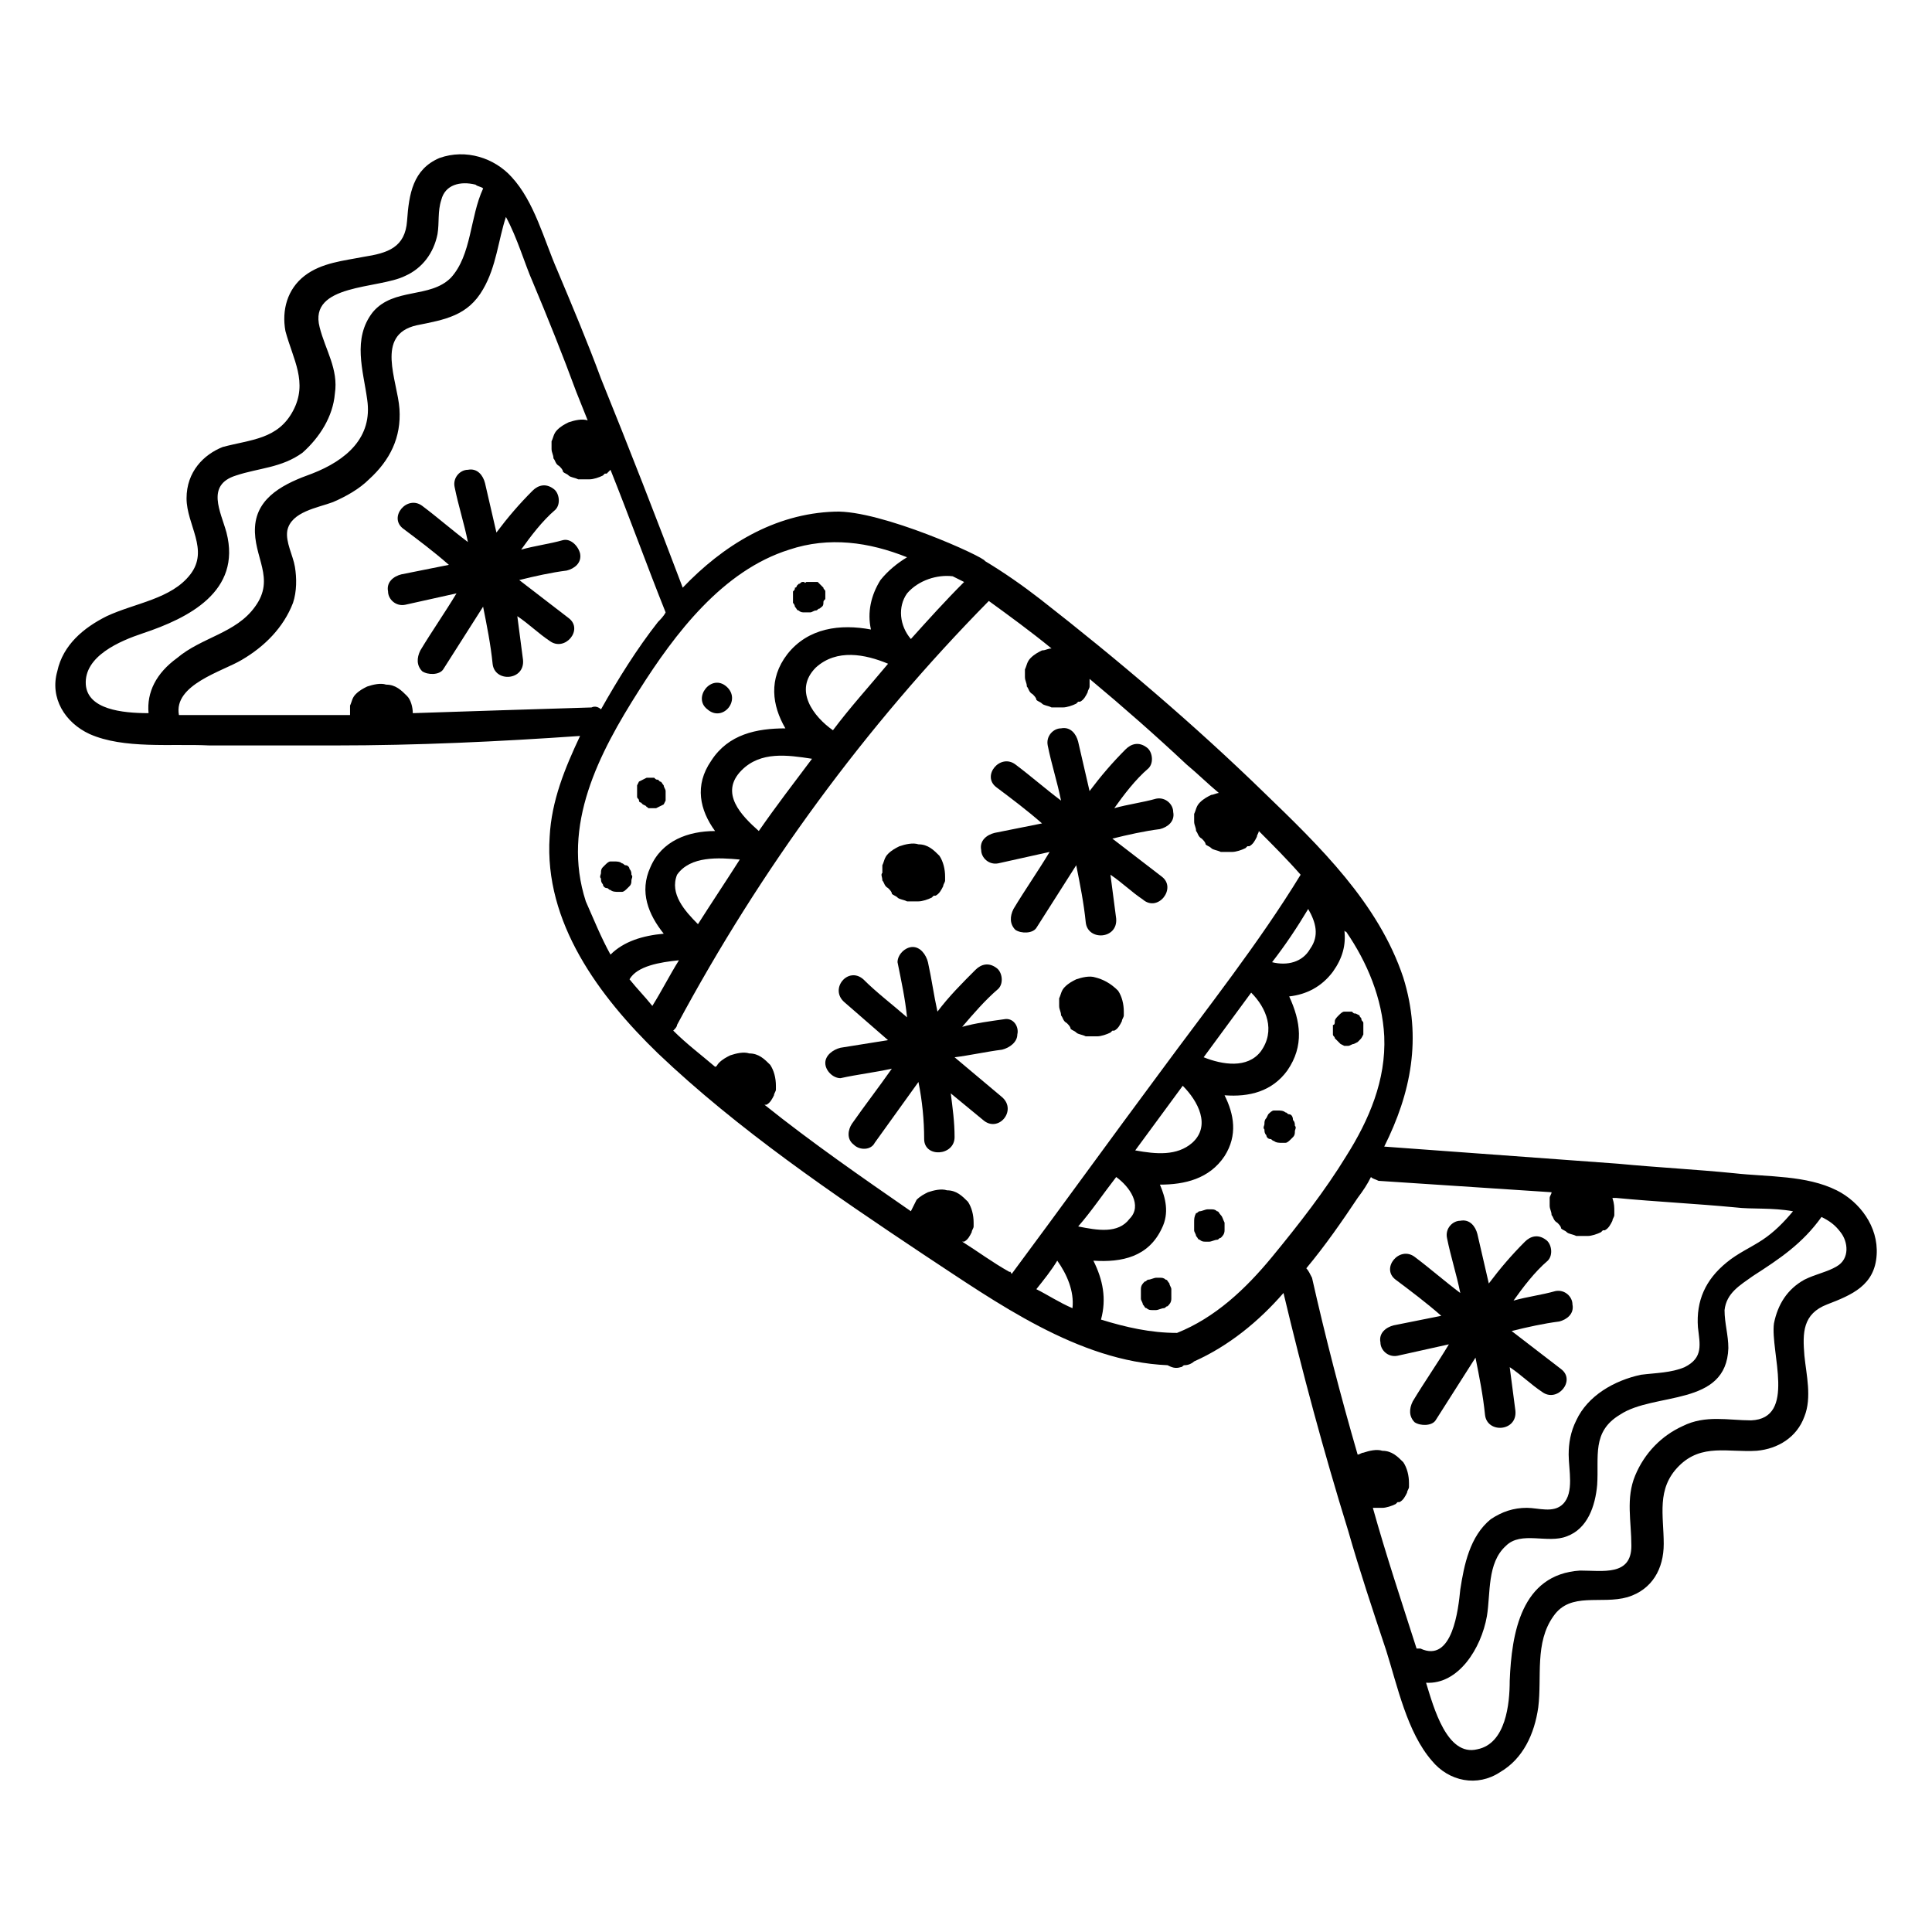 <?xml version="1.0" encoding="UTF-8"?>
<!-- Uploaded to: ICON Repo, www.svgrepo.com, Generator: ICON Repo Mixer Tools -->
<svg fill="#000000" width="800px" height="800px" version="1.1" viewBox="144 144 512 512" xmlns="http://www.w3.org/2000/svg">
 <g>
  <path d="m451.89 376.32-13.098-10.078c4.031-1.008 8.566-2.016 12.594-2.519 2.016-0.504 4.031-2.016 3.527-4.535 0-2.016-2.016-4.031-4.535-3.527-3.527 1.008-7.559 1.512-11.082 2.519 2.519-3.527 5.543-7.559 9.07-10.578 1.512-1.512 1.008-4.535-0.504-5.543-2.016-1.512-4.031-1.008-5.543 0.504-3.527 3.527-6.551 7.055-9.574 11.082-1.008-4.535-2.016-8.566-3.023-13.098-0.504-2.016-2.016-4.031-4.535-3.527-2.016 0-4.031 2.016-3.527 4.535 1.008 5.039 2.519 9.574 3.527 14.609-4.031-3.023-8.062-6.551-12.09-9.574-4.031-3.023-9.07 3.023-5.039 6.047 4.031 3.023 8.062 6.047 12.09 9.574l-12.594 2.519c-2.016 0.504-4.031 2.016-3.527 4.535 0 2.016 2.016 4.031 4.535 3.527 4.535-1.008 9.07-2.016 13.602-3.023-3.023 5.039-6.551 10.078-9.574 15.113-1.008 2.016-1.008 4.031 0.504 5.543 1.512 1.008 4.535 1.008 5.543-0.504 3.527-5.543 7.055-11.082 10.578-16.625 1.008 5.039 2.016 10.078 2.519 15.113 0.504 5.039 8.566 4.535 8.062-1.008-0.504-4.031-1.008-7.559-1.512-11.586 3.023 2.016 5.543 4.535 8.566 6.551 4.031 3.523 9.07-3.023 5.039-6.047z"/>
  <path d="m293.19 287.14c-3.527 1.008-7.559 1.512-11.082 2.519 2.519-3.527 5.543-7.559 9.07-10.578 1.512-1.512 1.008-4.535-0.504-5.543-2.016-1.512-4.031-1.008-5.543 0.504-3.527 3.527-6.551 7.055-9.574 11.082-1.008-4.535-2.016-8.566-3.023-13.098-0.504-2.016-2.016-4.031-4.535-3.527-2.016 0-4.031 2.016-3.527 4.535 1.008 5.039 2.519 9.574 3.527 14.609-4.031-3.023-8.062-6.551-12.09-9.574-4.031-3.023-9.07 3.023-5.039 6.047 4.031 3.023 8.062 6.047 12.09 9.574l-12.594 2.519c-2.016 0.504-4.031 2.016-3.527 4.535 0 2.016 2.016 4.031 4.535 3.527 4.535-1.008 9.07-2.016 13.602-3.023-3.023 5.039-6.551 10.078-9.574 15.113-1.008 2.016-1.008 4.031 0.504 5.543 1.512 1.008 4.535 1.008 5.543-0.504 3.527-5.543 7.055-11.082 10.578-16.625 1.008 5.039 2.016 10.078 2.519 15.113 0.504 5.039 8.566 4.535 8.062-1.008-0.504-4.031-1.008-7.559-1.512-11.586 3.023 2.016 5.543 4.535 8.566 6.551 4.031 3.023 9.07-3.023 5.039-6.047l-13.098-10.078c4.031-1.008 8.566-2.016 12.594-2.519 2.016-0.504 4.031-2.016 3.527-4.535-0.504-2.016-2.519-4.031-4.535-3.527z"/>
  <path d="m535.02 503.79c1.008 5.039 2.016 10.078 2.519 15.113 0.504 5.039 8.566 4.535 8.062-1.008-0.504-4.031-1.008-7.559-1.512-11.586 3.023 2.016 5.543 4.535 8.566 6.551 4.031 3.023 9.07-3.023 5.039-6.047l-13.098-10.078c4.031-1.008 8.566-2.016 12.594-2.519 2.016-0.504 4.031-2.016 3.527-4.535 0-2.016-2.016-4.031-4.535-3.527-3.527 1.008-7.559 1.512-11.082 2.519 2.519-3.527 5.543-7.559 9.07-10.578 1.512-1.512 1.008-4.535-0.504-5.543-2.016-1.512-4.031-1.008-5.543 0.504-3.527 3.527-6.551 7.055-9.574 11.082-1.008-4.535-2.016-8.566-3.023-13.098-0.504-2.016-2.016-4.031-4.535-3.527-2.016 0-4.031 2.016-3.527 4.535 1.008 5.039 2.519 9.574 3.527 14.609-4.031-3.023-8.062-6.551-12.09-9.574-4.031-3.023-9.07 3.023-5.039 6.047s8.062 6.047 12.09 9.574l-12.594 2.519c-2.016 0.504-4.031 2.016-3.527 4.535 0 2.016 2.016 4.031 4.535 3.527 4.535-1.008 9.07-2.016 13.602-3.023-3.023 5.039-6.551 10.078-9.574 15.113-1.008 2.016-1.008 4.031 0.504 5.543 1.512 1.008 4.535 1.008 5.543-0.504 3.523-5.543 7.051-11.086 10.578-16.625z"/>
  <path d="m377.83 377.33c0.504 0.504 0.504 1.512 1.512 2.016 0.504 0.504 1.008 1.008 1.008 1.512 0.504 0.504 1.008 0.504 1.512 1.008 0.504 0.504 1.512 0.504 2.519 1.008h1.008 2.016c1.008 0 2.519-0.504 3.527-1.008l0.504-0.504h0.504c1.008-0.504 1.512-1.512 2.016-2.519 0-0.504 0.504-1.008 0.504-1.512v-1.008c0-2.016-0.504-4.031-1.512-5.543-1.512-1.512-3.023-3.023-5.543-3.023-1.512-0.504-3.527 0-5.039 0.504-1.008 0.504-2.016 1.008-3.023 2.016-1.008 1.008-1.008 2.016-1.512 3.023v0.504 1.512c-0.504 0.504 0 1.008 0 2.016z"/>
  <path d="m434.26 403.02c-1.512-0.504-3.527 0-5.039 0.504-1.008 0.504-2.016 1.008-3.023 2.016-1.008 1.008-1.008 2.016-1.512 3.023v0.504 1.512c0 1.008 0.504 1.512 0.504 2.519 0.504 0.504 0.504 1.512 1.512 2.016 0.504 0.504 1.008 1.008 1.008 1.512 0.504 0.504 1.008 0.504 1.512 1.008 0.504 0.504 1.512 0.504 2.519 1.008h1.008 2.016c1.008 0 2.519-0.504 3.527-1.008l0.504-0.504h0.504c1.008-0.504 1.512-1.512 2.016-2.519 0-0.504 0.504-1.008 0.504-1.512v-1.008c0-2.016-0.504-4.031-1.512-5.543-2.016-2.016-4.031-3.023-6.047-3.527z"/>
  <path d="m410.07 414.11c-3.527 0.504-7.559 1.008-11.082 2.016 3.023-3.527 6.047-7.055 9.574-10.078 1.512-1.512 1.008-4.535-0.504-5.543-2.016-1.512-4.031-1.008-5.543 0.504-3.527 3.527-7.055 7.055-10.078 11.082-1.008-4.535-1.512-8.566-2.519-13.098-0.504-2.016-2.016-4.031-4.031-4.031s-4.031 2.016-4.031 4.031c1.008 5.039 2.016 9.574 2.519 14.609-4.031-3.527-8.062-6.551-11.586-10.078-4.031-3.527-9.07 2.519-5.039 6.047s7.559 6.551 11.586 10.078l-12.594 2.016c-2.016 0.504-4.031 2.016-4.031 4.031s2.016 4.031 4.031 4.031c4.535-1.008 9.07-1.512 13.602-2.519-3.527 5.039-7.055 9.574-10.578 14.609-1.008 1.512-1.512 4.031 0.504 5.543 1.512 1.512 4.535 1.512 5.543-0.504 4.031-5.543 7.559-10.578 11.586-16.121 1.008 5.039 1.512 10.078 1.512 15.113 0 5.039 8.062 4.535 8.062-0.504 0-4.031-0.504-7.559-1.008-11.586 3.023 2.519 5.543 4.535 8.566 7.055 4.031 3.527 9.07-2.519 5.039-6.047l-12.594-10.578c4.031-0.504 8.566-1.512 12.594-2.016 2.016-0.504 4.031-2.016 4.031-4.031 0.5-2.016-1.012-4.535-3.531-4.031z"/>
  <path d="m630.74 459.45c-8.062-4.031-18.137-3.527-27.207-4.535-10.078-1.008-20.152-1.512-30.73-2.519-20.656-1.512-41.312-3.023-61.969-4.535 7.055-14.105 10.078-28.719 5.039-44.84-6.551-19.648-22.168-34.762-36.777-48.871-18.641-18.137-38.793-35.266-59.449-51.387-4.535-3.523-9.574-7.051-14.613-10.074 0-1.008-27.711-13.602-39.801-13.098-16.121 0.504-29.727 9.07-40.305 20.152-7.055-18.641-14.105-36.777-21.664-55.418-3.527-9.574-7.559-19.145-11.586-28.719-3.527-8.062-6.047-18.137-12.09-24.688-4.535-5.039-12.09-7.559-19.145-5.039-7.055 3.023-8.062 9.574-8.566 16.625-0.504 7.055-5.039 8.566-11.586 9.574-5.039 1.008-11.082 1.512-15.617 5.039-4.535 3.527-6.047 9.07-5.039 14.609 2.016 7.559 6.047 13.602 2.016 21.16-4.031 7.559-11.082 7.559-18.641 9.574-5.039 2.012-9.574 6.547-9.574 13.602s6.047 13.602 1.008 20.152c-5.039 6.551-14.609 7.559-22.168 11.082-6.047 3.023-11.586 7.559-13.098 14.609-2.016 7.055 2.016 13.602 8.566 16.625 9.07 4.031 21.664 2.519 31.738 3.023h33.25c21.664 0 43.328-1.008 64.992-2.519-4.031 8.566-7.559 17.129-8.062 26.703-1.512 22.672 13.098 42.32 28.719 57.434 21.16 20.152 46.352 37.281 70.535 53.402 19.145 12.594 40.809 28.215 64.488 29.223 1.008 0.504 2.016 1.008 3.527 0.504 0.504 0 0.504-0.504 1.008-0.504 1.008 0 2.016-0.504 2.519-1.008 9.07-4.031 17.129-10.578 23.68-18.137 5.039 21.16 10.578 41.816 17.129 62.977 3.023 10.578 6.551 21.16 10.078 31.738 3.023 9.574 5.543 21.664 12.09 29.223 4.535 5.543 12.09 7.055 18.137 3.023 6.047-3.527 9.07-10.078 10.078-17.129 1.008-8.062-1.008-17.129 4.031-24.184 4.535-6.551 12.594-3.023 19.648-5.039 6.551-2.016 9.574-7.559 9.574-14.105 0-7.559-2.016-14.609 4.031-20.656s13.098-3.527 20.656-4.031c5.543-0.504 10.578-3.527 12.594-9.07 2.016-5.039 0.504-11.082 0-16.121-0.504-6.047-0.504-11.082 6.047-13.602s12.594-5.039 13.098-13.098c0.496-7.559-4.543-14.105-10.59-17.129zm-139.55-63.984c-2.016 3.527-6.047 4.535-10.078 3.527 3.527-4.535 6.551-9.07 9.574-14.105 2.016 3.523 3.023 7.051 0.504 10.578zm-94.715-98.746c1.008 0.504 2.016 1.008 3.023 1.512-5.039 5.039-9.574 10.078-14.105 15.113-3.023-3.527-3.527-8.566-1.008-12.09 3.019-3.527 8.059-5.039 12.09-4.535zm-213.11 36.273c-7.055 0-16.121-1.008-16.625-7.559-0.504-7.559 9.07-11.586 15.113-13.602 12.09-4.031 26.199-11.082 22.168-26.703-1.512-5.543-5.543-12.594 2.519-15.113 6.047-2.016 12.09-2.016 17.633-6.047 4.535-4.031 8.062-9.574 8.566-15.617 1.008-6.551-2.519-11.586-4.031-17.633-3.023-11.586 15.617-10.078 22.672-13.602 4.535-2.016 7.559-6.047 8.566-11.082 0.504-3.023 0-6.047 1.008-9.07 1.008-4.031 5.039-5.039 9.07-4.031 0.504 0.504 1.512 0.504 2.016 1.008-3.527 7.559-3.023 17.633-8.566 23.68-5.543 5.543-15.113 2.519-20.656 9.07-5.543 7.055-2.519 15.617-1.512 23.176 1.512 10.078-5.543 16.121-14.609 19.648-7.055 2.519-14.609 6.047-15.113 14.105-0.504 8.062 5.543 13.602 0 21.16-5.039 7.055-14.105 8.062-20.656 13.602-5.547 4.027-8.066 9.066-7.562 14.609zm70.031 0c0-1.512-0.504-3.527-1.512-4.535-1.512-1.512-3.023-3.023-5.543-3.023-1.512-0.504-3.527 0-5.039 0.504-1.008 0.504-2.016 1.008-3.023 2.016-1.008 1.008-1.008 2.016-1.512 3.023v0.504 1.512 0.504h-45.344c-1.512-8.062 11.586-11.586 16.625-14.609 6.047-3.527 11.082-8.566 13.602-15.113 1.008-3.023 1.008-6.551 0.504-9.574-0.504-3.023-2.519-6.551-2.016-9.574 1.008-5.039 8.062-6.047 12.09-7.559 3.527-1.512 7.055-3.527 9.574-6.047 5.543-5.039 8.566-11.082 8.062-18.641s-6.551-19.648 4.535-22.168c7.559-1.512 13.602-2.519 17.633-9.574 3.527-6.047 4.031-13.098 6.047-19.145 3.023 5.543 5.039 12.594 7.055 17.129 4.031 9.574 8.062 19.648 11.586 29.223 1.008 2.519 2.016 5.039 3.023 7.559-1.512-0.504-3.527 0-5.039 0.504-1.008 0.504-2.016 1.008-3.023 2.016-1.008 1.008-1.008 2.016-1.512 3.023v0.504 1.512c0 1.008 0.504 1.512 0.504 2.519 0.504 0.504 0.504 1.512 1.512 2.016 0.504 0.504 1.008 1.008 1.008 1.512 0.504 0.504 1.008 0.504 1.512 1.008 0.504 0.504 1.512 0.504 2.519 1.008h1.008 2.016c1.008 0 2.519-0.504 3.527-1.008l0.504-0.504h0.504c0.504-0.504 0.504-0.504 1.008-1.008 5.039 12.594 9.574 25.191 14.609 37.785-0.504 1.008-1.512 2.016-2.016 2.519-5.543 7.055-10.578 15.113-15.113 23.176-0.504-0.504-1.512-1.008-2.519-0.504-16.625 0.504-32.242 1.008-47.355 1.512zm45.848 49.875c-6.551-20.152 3.527-39.297 14.105-55.922 9.574-15.113 22.168-31.738 39.801-37.281 10.578-3.527 21.16-2.016 31.234 2.016-2.519 1.512-5.039 3.527-7.055 6.047-2.519 4.031-3.527 8.566-2.519 13.098-8.062-1.512-16.625-0.504-22.168 6.551-5.039 6.551-4.031 13.602-0.504 19.648-7.559 0-15.113 1.512-19.648 8.566-4.535 6.551-3.023 13.098 1.008 18.641-7.055 0-14.105 2.519-17.129 9.574-3.023 6.551-0.504 12.594 3.527 17.633-5.543 0.504-10.578 2.016-14.105 5.543-2.519-4.539-4.535-9.578-6.547-14.113zm41.312-34.762c5.039-5.039 12.09-4.031 18.641-3.023-4.535 6.047-9.574 12.594-14.105 19.145-4.535-4.027-10.582-10.074-4.535-16.121zm-0.504 23.68c-3.527 5.543-7.559 11.586-11.082 17.129-3.527-3.527-7.559-8.062-5.543-13.098 3.523-5.039 11.082-4.535 16.625-4.031zm20.152-50.883c5.543-5.039 13.098-3.527 19.145-1.008-5.039 6.047-10.078 11.586-14.609 17.633-5.039-3.527-10.582-10.582-4.535-16.625zm-43.328 89.676c-2.016-2.519-4.031-4.535-6.047-7.055 2.016-3.527 8.062-4.535 13.098-5.039-2.519 4.031-4.531 8.062-7.051 12.094zm94.715 70.535c-4.535-2.519-8.566-5.543-12.594-8.062h0.504c1.008-0.504 1.512-1.512 2.016-2.519 0-0.504 0.504-1.008 0.504-1.512v-1.008c0-2.016-0.504-4.031-1.512-5.543-1.512-1.512-3.023-3.023-5.543-3.023-1.512-0.504-3.527 0-5.039 0.504-1.008 0.504-2.016 1.008-3.023 2.016-0.504 1.008-1.008 2.016-1.512 3.023-13.098-9.07-26.199-18.137-38.793-28.215h0.504c1.008-0.504 1.512-1.512 2.016-2.519 0-0.504 0.504-1.008 0.504-1.512v-1.008c0-2.016-0.504-4.031-1.512-5.543-1.512-1.512-3.023-3.023-5.543-3.023-1.512-0.504-3.527 0-5.039 0.504-1.008 0.504-2.016 1.008-3.023 2.016-0.504 0.504-0.504 1.008-1.008 1.008-3.527-3.023-7.559-6.047-11.082-9.574 0.504-0.504 1.008-1.008 1.008-1.512 22.168-41.312 49.879-79.098 82.625-112.35 5.543 4.031 11.082 8.062 16.625 12.594-1.008 0-1.512 0.504-2.519 0.504-1.008 0.504-2.016 1.008-3.023 2.016s-1.008 2.016-1.512 3.023v0.504 1.512c0 1.008 0.504 1.512 0.504 2.519 0.504 0.504 0.504 1.512 1.512 2.016 0.504 0.504 1.008 1.008 1.008 1.512 0.504 0.504 1.008 0.504 1.512 1.008 0.504 0.504 1.512 0.504 2.519 1.008h1.008 2.016c1.008 0 2.519-0.504 3.527-1.008l0.504-0.504h0.504c1.008-0.504 1.512-1.512 2.016-2.519 0-0.504 0.504-1.008 0.504-1.512v-1.008-1.008c9.07 7.559 17.633 15.113 25.695 22.672 3.023 2.519 5.543 5.039 8.566 7.559-0.504 0-1.512 0.504-2.016 0.504-1.008 0.504-2.016 1.008-3.023 2.016-1.008 1.008-1.008 2.016-1.512 3.023v0.504 1.512c0 1.008 0.504 1.512 0.504 2.519 0.504 0.504 0.504 1.512 1.512 2.016 0.504 0.504 1.008 1.008 1.008 1.512 0.504 0.504 1.008 0.504 1.512 1.008 0.504 0.504 1.512 0.504 2.519 1.008h1.008 2.016c1.008 0 2.519-0.504 3.527-1.008 0 0 0.504-0.504 0.504-0.504h0.504c1.008-0.504 1.512-1.512 2.016-2.519 0-0.504 0.504-1.008 0.504-1.512 3.527 3.527 7.559 7.559 11.082 11.586-11.082 18.137-24.688 35.266-37.281 52.395-13.098 17.633-26.199 35.77-39.297 53.402-0.508-1-0.508-0.496-0.508-0.496zm66.504-58.441c-3.527 4.535-10.078 3.527-15.113 1.512 4.031-5.543 8.566-11.586 12.594-17.129 4.031 4.027 6.551 10.074 2.519 15.617zm-18.137 24.18c-4.031 3.527-9.574 3.023-15.113 2.016 4.031-5.543 8.566-11.586 12.594-17.129 4.031 4.031 7.555 10.582 2.519 15.113zm-31.742 43.832c-3.527-1.512-6.551-3.527-9.574-5.039 2.016-2.519 4.031-5.039 5.543-7.559 2.519 3.531 4.535 8.062 4.031 12.598zm11.59-34.762c3.527 2.519 7.055 7.559 3.527 11.082-3.023 4.031-8.566 3.023-13.602 2.016 3.523-4.031 6.547-8.562 10.074-13.098zm41.312 21.16c-7.055 8.566-15.113 16.121-25.191 20.152-7.055 0-13.602-1.512-20.152-3.527 1.512-5.543 0.504-10.578-2.016-15.617 7.559 0.504 14.609-1.008 18.137-8.566 2.016-4.031 1.008-8.062-0.504-11.586 6.551 0 13.098-1.512 17.129-7.559 3.527-5.543 2.519-11.082 0-16.121 6.551 0.504 12.594-1.008 16.625-6.551 4.535-6.551 3.527-13.098 0.504-19.648 4.535-0.504 8.566-2.519 11.586-6.551 2.519-3.527 3.527-7.055 3.023-11.082 0 0.504 0.504 0.504 0.504 0.504 5.543 8.062 9.574 17.633 10.078 27.711 0.504 11.586-4.031 22.168-10.078 31.738-5.539 9.07-12.594 18.137-19.645 26.703zm38.289 103.79c-4.031-12.594-8.062-24.688-11.586-37.281h0.504 2.016c1.008 0 2.519-0.504 3.527-1.008l0.504-0.504h0.504c1.008-0.504 1.512-1.512 2.016-2.519 0-0.504 0.504-1.008 0.504-1.512v-1.008c0-2.016-0.504-4.031-1.512-5.543-1.512-1.512-3.023-3.023-5.543-3.023-1.512-0.504-3.527 0-5.039 0.504-0.504 0-1.008 0.504-1.512 0.504-4.535-15.617-8.566-31.234-12.09-46.855-0.504-1.008-1.008-2.016-1.512-2.519 5.039-6.047 9.574-12.594 13.602-18.641 1.512-2.016 2.519-3.527 3.527-5.543 0.504 0.504 1.008 0.504 2.016 1.008 15.113 1.008 30.73 2.016 45.848 3.023 0 0.504-0.504 1.008-0.504 1.512v0.504 1.512c0 1.008 0.504 1.512 0.504 2.519 0.504 0.504 0.504 1.512 1.512 2.016 0.504 0.504 1.008 1.008 1.008 1.512 0.504 0.504 1.008 0.504 1.512 1.008 0.504 0.504 1.512 0.504 2.519 1.008h1.008 2.016c1.008 0 2.519-0.504 3.527-1.008l0.504-0.504h0.504c1.008-0.504 1.512-1.512 2.016-2.519 0-0.504 0.504-1.008 0.504-1.512v-1.008c0-1.008 0-2.016-0.504-3.527h1.008c10.578 1.008 21.16 1.512 31.738 2.519 4.031 0.504 9.574 0 15.113 1.008-2.519 3.023-5.039 5.543-8.062 7.559-3.023 2.016-6.551 3.527-9.574 6.047-5.543 4.535-8.062 10.078-7.559 17.129 0.504 4.535 1.512 8.062-3.527 10.578-3.527 1.512-7.559 1.512-11.586 2.016-7.055 1.512-14.105 5.543-17.129 12.09-1.512 3.023-2.016 6.047-2.016 9.07 0 4.031 1.512 10.078-1.512 13.098-2.519 2.519-6.551 1.008-9.574 1.008-3.527 0-6.551 1.008-9.574 3.023-5.543 4.535-7.055 12.09-8.062 18.641-0.504 5.039-2.016 19.648-10.578 15.617-0.5 0.004-0.5 0.004-1.004 0.004zm111.34-101.27c-2.519 1.512-5.543 2.016-8.566 3.527-4.535 2.519-7.055 6.551-8.062 11.586-1.008 7.559 6.047 25.191-6.047 25.695-6.047 0-12.09-1.512-18.137 1.512-5.543 2.519-10.078 7.055-12.594 13.098-2.519 6.047-1.008 12.09-1.008 18.641 0 8.062-7.559 6.551-13.602 6.551-15.617 1.008-18.137 16.625-18.641 29.223 0 6.047-1.008 16.625-8.566 18.137-8.062 2.016-11.586-11.082-13.602-17.633 8.566 0.504 14.609-9.07 16.121-17.633 1.008-6.047 0-14.105 5.039-18.641 4.031-4.031 11.082-0.504 16.121-2.519 5.543-2.016 7.559-8.062 8.062-13.602 0.504-7.559-1.512-14.105 6.047-18.641 9.07-6.047 28.215-2.016 28.719-17.633 0-3.527-1.008-6.551-1.008-10.078 0.504-4.535 4.031-6.551 7.559-9.07 7.055-4.535 13.098-8.566 18.137-15.617 2.016 1.008 3.527 2.016 5.039 4.031 2.012 2.516 2.516 7.051-1.012 9.066z"/>
  <path d="m453.91 484.13c-0.504-0.504-0.504-1.008-1.008-1.008-0.504-0.504-1.008-0.504-1.512-0.504h-1.008c-0.504 0-1.512 0.504-2.016 0.504-0.504 0-0.504 0.504-1.008 0.504-0.504 0.504-1.008 1.008-1.008 2.016v1.008 1.512c0 0.504 0.504 1.008 0.504 1.512 0.504 0.504 0.504 1.008 1.008 1.008 0.504 0.504 1.008 0.504 1.512 0.504h1.008c0.504 0 1.512-0.504 2.016-0.504 0.504 0 0.504-0.504 1.008-0.504 0.504-0.504 1.008-1.008 1.008-2.016v-1.008-1.512c0-0.504-0.504-1.008-0.504-1.512z"/>
  <path d="m467.51 466c-0.504-0.504-0.504-1.008-1.008-1.008-0.504-0.504-1.008-0.504-1.512-0.504h-1.008c-0.504 0-1.512 0.504-2.016 0.504s-0.504 0.504-1.008 0.504c-0.5 1.008-0.5 1.512-0.5 2.519v0.504 1.512c0 0.504 0.504 1.008 0.504 1.512 0.504 0.504 0.504 1.008 1.008 1.008 0.504 0.504 1.008 0.504 1.512 0.504h1.008c0.504 0 1.512-0.504 2.016-0.504s0.504-0.504 1.008-0.504c0.504-0.504 1.008-1.008 1.008-2.016v-0.504-1.512c-0.508-1.008-0.508-1.512-1.012-2.016z"/>
  <path d="m485.64 439.3c-0.504 0-0.504-0.504-1.008-0.504-0.504-0.504-1.512-0.504-2.016-0.504h-1.008c-0.504 0-1.008 0.504-1.512 1.008l-0.5 1.008c-0.504 0.504-0.504 1.008-0.504 1.512s-0.504 1.008 0 1.512c0 0.504 0 1.008 0.504 1.512 0 0.504 0.504 1.008 1.008 1.008s0.504 0.504 1.008 0.504c0.504 0.504 1.512 0.504 2.016 0.504h1.008c0.504 0 1.008-0.504 1.512-1.008l0.504-0.504c0.504-0.504 0.504-1.008 0.504-1.512 0-0.504 0.504-1.008 0-1.512 0-0.504 0-1.008-0.504-1.512-0.004-1.008-0.508-1.512-1.012-1.512z"/>
  <path d="m502.78 420.66 1.008-0.504 0.504-0.504c0.504-0.504 0.504-0.504 1.008-1.512v-0.504-0.504-1.008-1.008c0-0.504-0.504-0.504-0.504-1.008 0-0.504-0.504-0.504-0.504-1.008l-1.008-0.504c-0.504 0-0.504 0-1.008-0.504h-1.008-1.008c-0.504 0-1.008 0.504-1.512 1.008s-1.008 1.008-1.008 1.512 0 1.008-0.504 1.008v0.504 2.016c0 0.504 0.504 0.504 0.504 1.008l1.512 1.512 1.008 0.504h1.008c0.504 0 1.008-0.504 1.512-0.504z"/>
  <path d="m309.82 373.3c-0.504 0-0.504-0.504-1.008-0.504-0.504-0.504-1.512-0.504-2.016-0.504h-1.008c-0.504 0-1.008 0.504-1.512 1.008l-0.504 0.504c-0.504 0.504-0.504 1.008-0.504 1.512s-0.504 1.008 0 1.512c0 0.504 0 1.008 0.504 1.512 0 0.504 0.504 1.008 1.008 1.008s0.504 0.504 1.008 0.504c0.504 0.504 1.512 0.504 2.016 0.504h1.008c0.504 0 1.008-0.504 1.512-1.008l0.504-0.504c0.504-0.504 0.504-1.008 0.504-1.512s0.504-1.008 0-1.512c0-0.504 0-1.008-0.504-1.512 0-0.504-0.504-1.008-1.008-1.008z"/>
  <path d="m315.86 358.18h1.008 1.008l2.016-1.008 0.504-1.008v-0.504-0.504-1.512c0-0.504-0.504-1.008-0.504-1.512-0.504-0.504-0.504-1.008-1.008-1.008l-0.504-0.504c-0.504 0-0.504 0-1.008-0.504h-2.016l-2.016 1.008-0.504 1.008v0.504 0.504 1.008 1.008c0 0.504 0.504 0.504 0.504 1.008 0 0 0 0.504 0.504 0.504l0.504 0.504 1.008 0.504c-0.504 0 0 0 0.504 0.504v0z"/>
  <path d="m336.52 325.94c-4.031-3.527-9.07 3.023-5.039 6.047 4.031 3.527 9.07-2.519 5.039-6.047z"/>
  <path d="m354.15 303.77s0.504 0.504 0 0c0.504 0.504 0.504 1.008 0.504 1.008 0.504 0.504 0.504 1.008 1.008 1.008 0.504 0.504 1.008 0.504 1.512 0.504h1.512c0.504 0 1.008-0.504 1.512-0.504 0.504 0 0.504-0.504 1.008-0.504 0.504-0.504 1.008-0.504 1.008-1.512 0-0.504 0-0.504 0.504-1.008v-2.016c0-0.504-0.504-0.504-0.504-1.008-0.504-0.504-1.008-1.008-1.512-1.512h-0.504-0.504-1.008-1.008s-0.504 0.504-0.504 0h-0.504c-0.504 0-0.504 0.504-1.008 0.504l-0.504 0.504s0 0.504-0.504 0.504c0 0.504 0 0.504-0.504 1.008v0.504 0.504 2.016z"/>
 </g>
</svg>